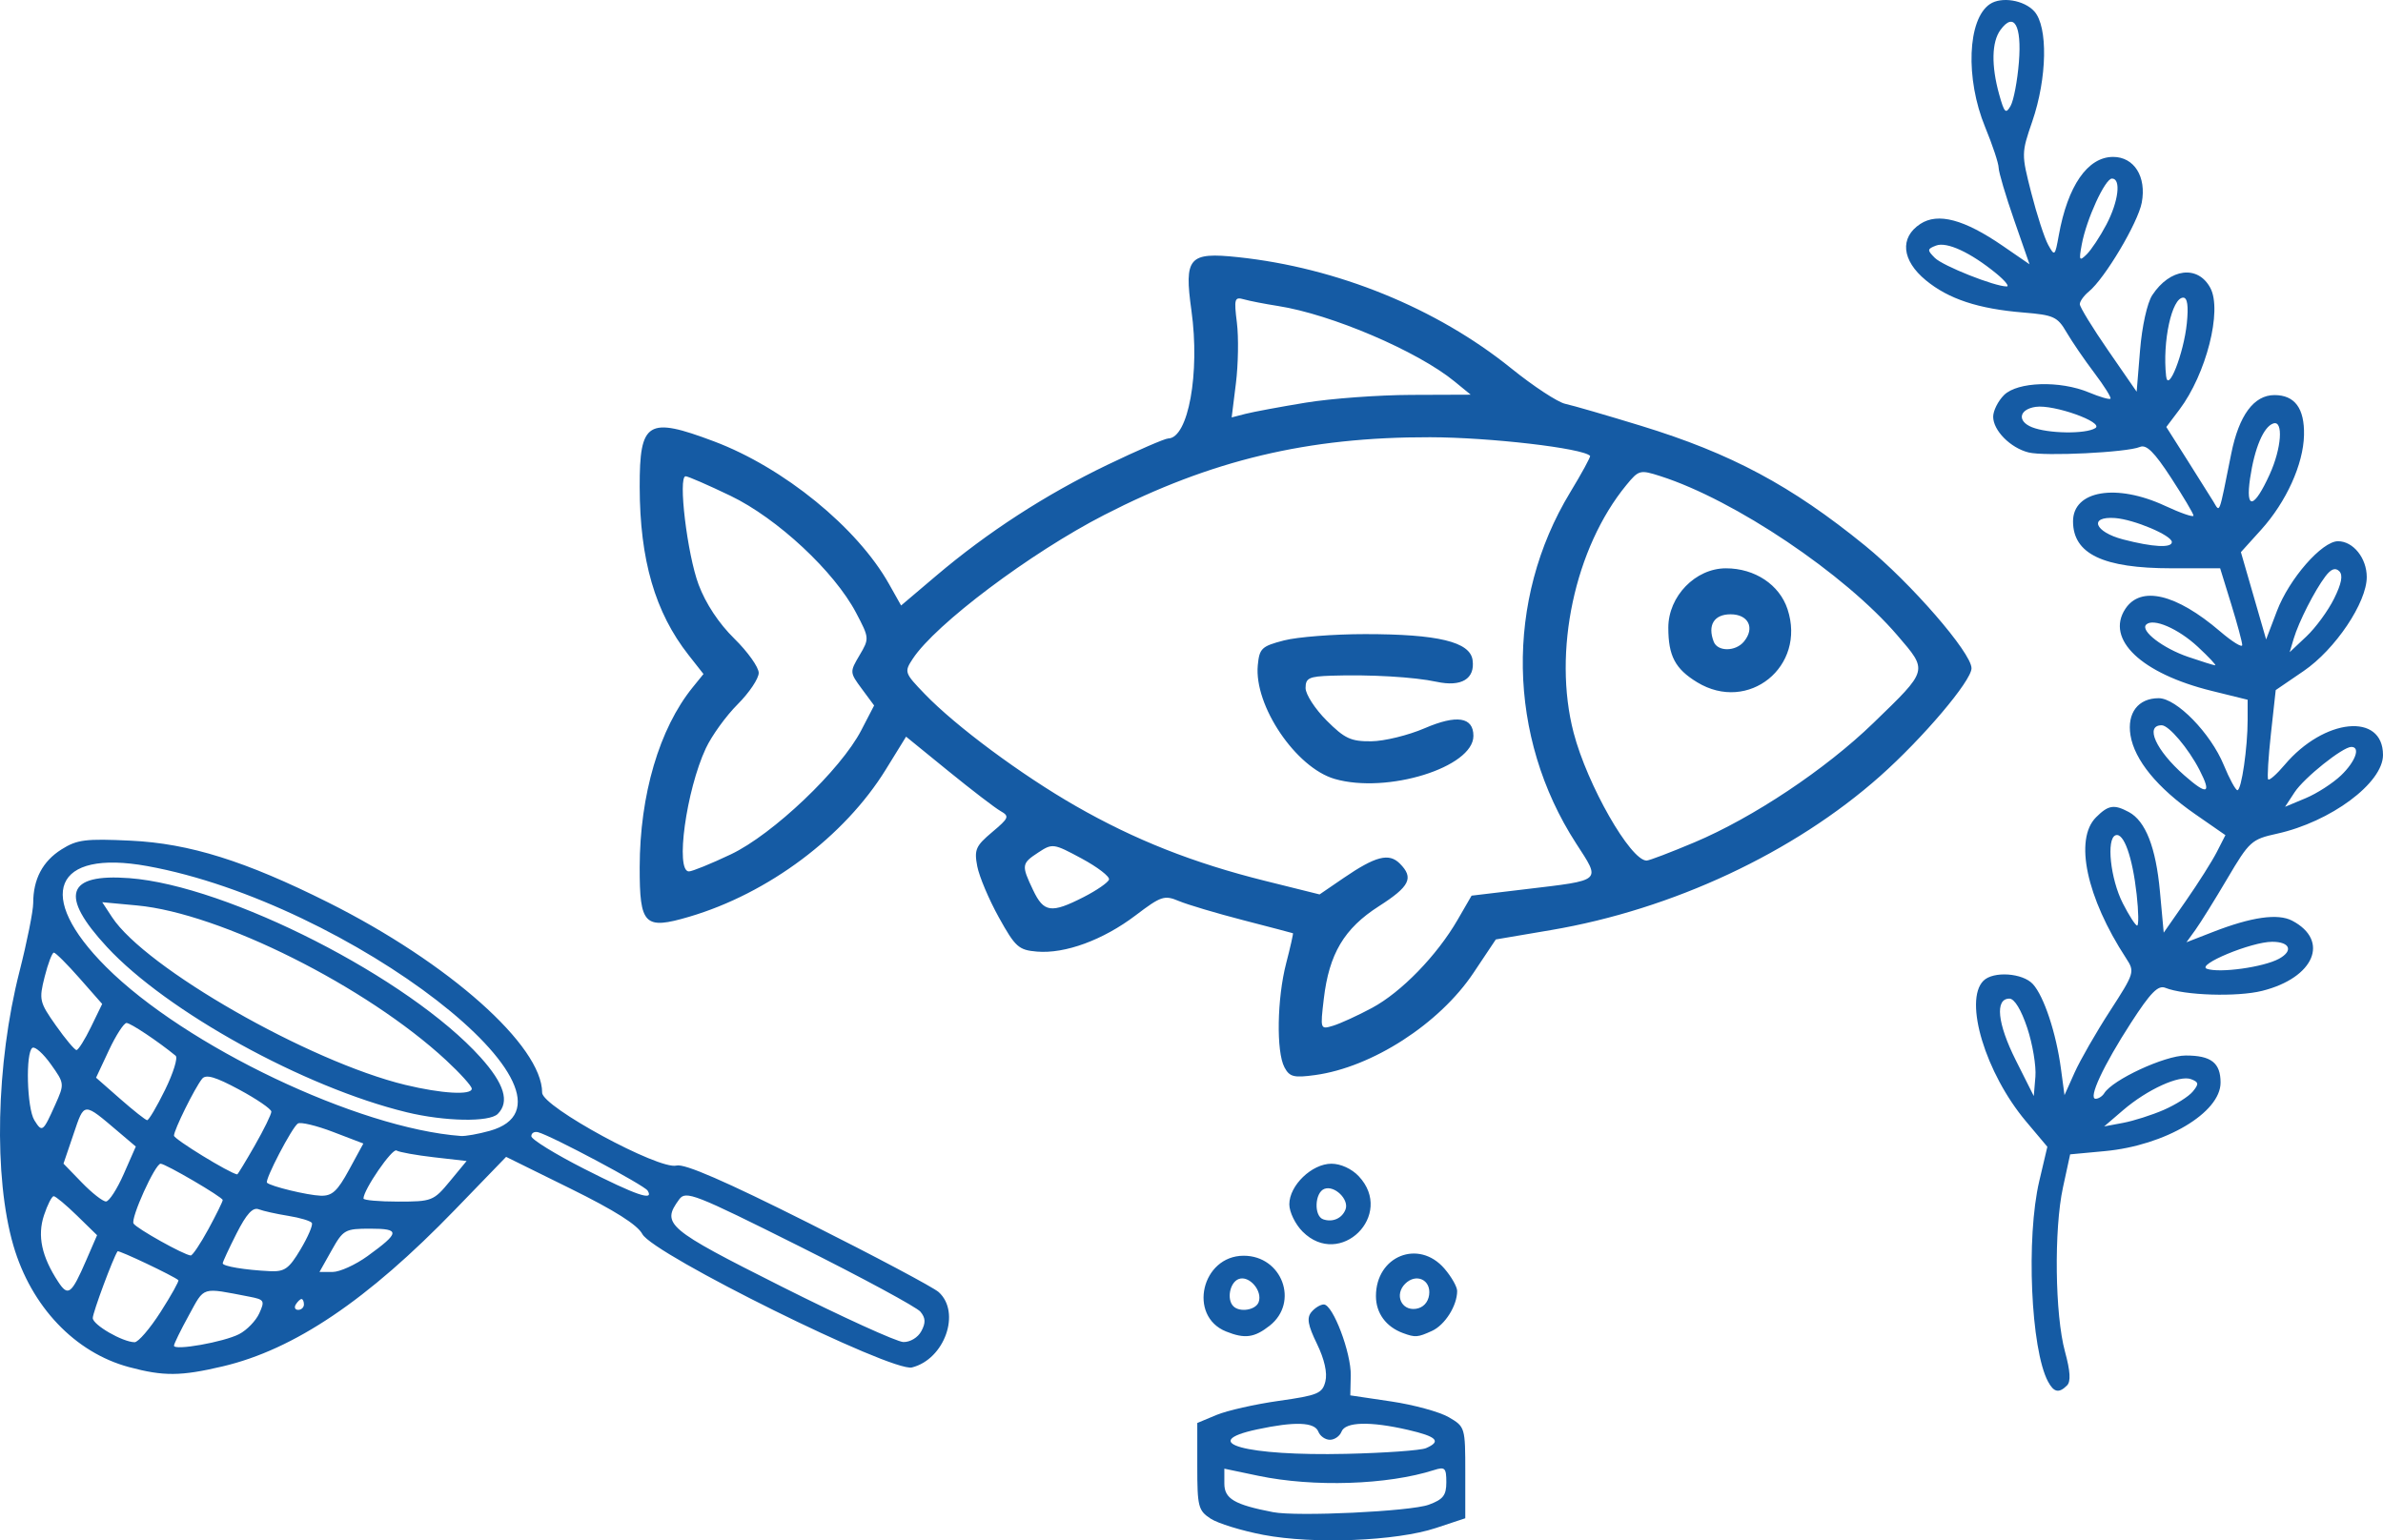 <?xml version="1.0" encoding="UTF-8" standalone="no"?>
<!-- Created with Inkscape (http://www.inkscape.org/) -->

<svg
   version="1.1"
   id="svg1"
   width="440.134"
   height="284.568"
   viewBox="0 0 440.134 284.568"
   xml:space="preserve"
   xmlns="http://www.w3.org/2000/svg"
   xmlns:svg="http://www.w3.org/2000/svg"><defs
     id="defs1" /><g
     id="g1"
     transform="translate(-263.866,-305.013)"><path
       style="fill:#155ba4"
       d="m 497.21,588.567 c -4.01,-0.764 -8.397,-2.115 -9.75,-3.001 C 485.185,584.075 485,583.35 485,575.926 v -8.028 l 3.54,-1.479 c 1.947,-0.813 7.131,-1.987 11.521,-2.608 7.222,-1.021 8.04,-1.363 8.599,-3.593 0.394,-1.569 -0.172,-4.093 -1.558,-6.944 -1.687,-3.473 -1.916,-4.794 -1.017,-5.877 0.638,-0.768 1.667,-1.395 2.287,-1.393 1.682,0.006 5.071,8.962 4.974,13.144 l -0.085,3.648 7.567,1.125 c 4.162,0.619 8.94,1.928 10.619,2.908 3.022,1.765 3.052,1.868 3.052,10.227 V 585.5 l -5.439,1.803 c -7.298,2.42 -22.601,3.027 -31.852,1.264 z M 527.75,583 c 2.669,-0.982 3.25,-1.727 3.25,-4.165 0,-2.627 -0.26,-2.886 -2.25,-2.248 -8.596,2.758 -22.274,3.204 -32.5,1.062 L 490,576.339 v 2.753 c 0,2.807 1.862,3.9 9,5.28 4.445,0.86 25.402,-0.141 28.75,-1.372 z m -0.5,-10.455 c 2.892,-1.254 2.019,-2.14 -3.326,-3.373 -7.015,-1.619 -11.585,-1.497 -12.285,0.328 -0.317,0.825 -1.279,1.5 -2.138,1.5 -0.86,0 -1.822,-0.675 -2.138,-1.5 -0.683,-1.779 -4.335,-1.914 -11.312,-0.417 -11.245,2.412 -2.044,4.939 16.451,4.517 7.15,-0.163 13.787,-0.638 14.75,-1.055 z M 642.131,560.245 c -3.182,-5.945 -4.08,-26.595 -1.613,-37.061 l 1.489,-6.316 -3.94,-4.684 C 630.596,503.303 626.529,489.871 630.2,486.2 c 1.824,-1.824 7.266,-1.447 9.149,0.633 2.038,2.251 4.281,9.023 5.163,15.583 l 0.661,4.916 1.864,-4.163 c 1.025,-2.29 3.961,-7.405 6.524,-11.366 4.554,-7.04 4.622,-7.261 2.995,-9.752 C 649.232,470.837 646.935,460.065 651,456 c 2.267,-2.267 3.318,-2.435 6.055,-0.97 3.091,1.654 4.998,6.525 5.746,14.677 l 0.698,7.606 4.115,-5.907 c 2.263,-3.249 4.827,-7.302 5.698,-9.007 l 1.583,-3.1 -5.618,-3.9 c -6.961,-4.833 -11.173,-9.977 -11.916,-14.553 -0.667,-4.112 1.414,-6.847 5.209,-6.847 3.292,0 9.604,6.48 12.01,12.327 1.055,2.566 2.195,4.667 2.533,4.669 0.744,0.005 1.886,-7.861 1.886,-12.992 v -3.717 l -6.663,-1.644 c -12.969,-3.201 -19.616,-9.515 -15.933,-15.137 2.849,-4.349 9.383,-2.803 17.491,4.136 2.258,1.933 4.105,3.076 4.105,2.541 0,-0.535 -0.918,-3.945 -2.04,-7.578 L 673.92,410 h -8.992 c -12.616,0 -18.178,-2.654 -18.178,-8.675 0,-5.7 8.008,-7.047 17,-2.861 2.888,1.344 5.25,2.159 5.25,1.81 0,-0.349 -1.867,-3.5 -4.15,-7.004 -3.104,-4.764 -4.553,-6.197 -5.75,-5.687 -2.374,1.012 -17.589,1.762 -20.57,1.014 C 635.186,387.758 632,384.539 632,382 c 0,-1.1 0.9,-2.9 2,-4 2.476,-2.476 10.341,-2.72 15.686,-0.487 1.992,0.832 3.782,1.353 3.978,1.157 0.196,-0.196 -1.143,-2.339 -2.977,-4.763 -1.833,-2.424 -4.151,-5.813 -5.151,-7.531 -1.654,-2.842 -2.37,-3.17 -7.927,-3.624 -8.366,-0.685 -13.841,-2.494 -18.052,-5.965 -4.454,-3.672 -4.863,-7.883 -1.011,-10.407 3.255,-2.133 8.103,-0.842 15.216,4.051 l 4.952,3.406 -2.843,-8.168 c -1.564,-4.492 -2.851,-8.843 -2.861,-9.668 -0.01,-0.825 -1.13,-4.2 -2.49,-7.5 -3.694,-8.967 -3.268,-19.965 0.881,-22.735 2.135,-1.426 6.313,-0.74 8.195,1.345 2.553,2.828 2.379,12.324 -0.373,20.332 -2.019,5.877 -2.021,6.023 -0.178,13.23 1.025,4.008 2.424,8.309 3.108,9.557 1.196,2.182 1.273,2.114 1.963,-1.73 1.647,-9.172 5.335,-14.5 10.036,-14.5 3.893,0 6.19,3.664 5.294,8.441 -0.698,3.719 -6.814,14.004 -9.772,16.431 -0.92,0.755 -1.673,1.806 -1.673,2.337 0,0.53 2.362,4.385 5.25,8.567 l 5.25,7.603 0.629,-7.68 c 0.361,-4.41 1.319,-8.733 2.25,-10.154 3.266,-4.984 8.435,-5.628 10.732,-1.336 2.228,4.162 -0.763,15.919 -5.721,22.49 l -2.413,3.198 3.762,5.93 c 2.069,3.261 4.276,6.772 4.904,7.802 1.281,2.098 0.971,2.92 3.33,-8.817 1.422,-7.074 4.18,-10.811 7.978,-10.811 3.761,0 5.569,2.453 5.459,7.404 -0.12,5.371 -3.276,12.336 -7.919,17.476 l -3.736,4.135 2.33,8.064 2.33,8.064 1.989,-5.235 C 686.677,411.924 692.732,405 695.69,405 c 2.809,0 5.31,3.119 5.31,6.623 0,4.709 -5.813,13.364 -11.657,17.355 l -5.157,3.522 -0.879,8 c -0.484,4.4 -0.716,8.222 -0.516,8.494 0.2,0.271 1.566,-0.931 3.036,-2.672 C 693.114,437.69 704,436.596 704,444.495 c 0,5.175 -9.68,12.358 -19.593,14.539 -4.687,1.031 -5.097,1.402 -9.15,8.273 -2.334,3.956 -4.99,8.226 -5.902,9.489 l -1.659,2.295 4.902,-1.908 c 7.131,-2.776 11.997,-3.466 14.638,-2.075 6.986,3.679 4.044,10.553 -5.545,12.955 -4.634,1.161 -14.36,0.856 -17.902,-0.561 -1.332,-0.533 -2.727,0.887 -6.306,6.419 -5.142,7.949 -7.997,14.081 -6.556,14.081 0.525,0 1.238,-0.459 1.585,-1.021 1.547,-2.503 11.164,-6.961 15.037,-6.97 4.7,-0.011 6.45,1.347 6.45,5.004 0,5.561 -10.221,11.616 -21.366,12.657 l -6.418,0.599 -1.326,6.115 c -1.677,7.737 -1.483,23.528 0.372,30.323 0.987,3.613 1.103,5.527 0.38,6.25 -1.488,1.488 -2.437,1.296 -3.511,-0.712 z M 663.5,510.061 c 2.2,-0.955 4.613,-2.479 5.363,-3.387 1.166,-1.413 1.123,-1.743 -0.304,-2.29 -2.142,-0.822 -8.087,1.887 -12.559,5.723 l -3.5,3.002 3.5,-0.656 c 1.925,-0.361 5.3,-1.437 7.5,-2.392 z M 638.3,494.928 C 637.186,491.57 635.928,489.5 635,489.5 c -2.701,0 -2.229,4.595 1.166,11.359 L 639.5,507.5 l 0.3,-3.572 c 0.165,-1.965 -0.51,-6.015 -1.5,-9 z m 46.478,-12.785 C 687.487,480.664 686.826,479 683.53,479 c -3.828,0 -14.117,4.268 -12.043,4.995 2.35,0.824 10.456,-0.306 13.291,-1.853 z M 658.502,470.25 c -0.777,-6.956 -2.381,-11.465 -3.889,-10.93 -1.754,0.623 -0.962,8.076 1.337,12.582 1.15,2.254 2.339,4.098 2.642,4.098 0.303,0 0.263,-2.587 -0.09,-5.75 z M 696.25,448.26 C 698.912,445.71 699.891,443 698.15,443 c -1.597,0 -8.724,5.701 -10.483,8.385 l -1.755,2.678 3.794,-1.585 c 2.087,-0.872 5.031,-2.77 6.544,-4.219 z M 670.107,447.25 c -2.055,-3.987 -5.662,-8.25 -6.98,-8.25 -3.166,0 -1.078,4.63 4.172,9.25 4.263,3.751 5.103,3.452 2.808,-1 z m -0.309,-22.746 c -3.639,-3.383 -8.266,-5.37 -9.54,-4.097 -1.127,1.127 3.071,4.357 7.741,5.956 2.475,0.847 4.725,1.55 5,1.561 0.275,0.011 -1.166,-1.528 -3.201,-3.421 z m 25.161,-8.887 c 1.396,-2.822 1.686,-4.366 0.955,-5.085 -0.725,-0.713 -1.517,-0.413 -2.561,0.968 -1.996,2.642 -4.913,8.381 -5.845,11.5 l -0.747,2.5 3.096,-2.915 c 1.703,-1.603 3.998,-4.739 5.101,-6.968 z M 665,405.152 c 0,-1.229 -6.989,-4.181 -10.5,-4.435 -4.906,-0.355 -3.793,2.577 1.5,3.952 5.494,1.428 9,1.616 9,0.482 z m 18.082,-12.525 c 2.181,-4.804 2.551,-10 0.668,-9.386 -1.805,0.588 -3.476,4.532 -4.301,10.152 -0.872,5.937 0.744,5.596 3.634,-0.766 z m -32.216,-8.523 c 1.69,-1.071 -7.691,-4.415 -11.015,-3.926 -3.075,0.452 -3.474,2.643 -0.685,3.76 2.98,1.194 9.921,1.293 11.7,0.166 z M 667.767,364.75 c 0.328,-3.2 0.111,-4.75 -0.665,-4.75 -2.098,0 -3.867,8.117 -3.161,14.5 0.356,3.214 3.254,-4.172 3.826,-9.75 z m -35.23,-9.243 c -4.721,-3.859 -9.106,-5.887 -11.085,-5.128 -1.651,0.633 -1.67,0.832 -0.222,2.28 1.481,1.481 11.042,5.279 13.269,5.272 0.55,-0.002 -0.333,-1.093 -1.962,-2.424 z m 20.366,-8.992 C 655.15,342.244 655.669,338 653.944,338 c -1.271,0 -4.714,7.505 -5.578,12.16 -0.555,2.989 -0.459,3.182 0.91,1.84 0.842,-0.825 2.474,-3.293 3.627,-5.485 z m -16.151,-30.015 c 0.548,-6.823 -0.909,-9.374 -3.404,-5.962 -1.63,2.229 -1.718,6.589 -0.242,11.907 0.95,3.42 1.232,3.701 2.121,2.113 0.564,-1.008 1.25,-4.634 1.525,-8.058 z M 287.672,557.567 c -9.967,-2.679 -18.044,-11.178 -21.33,-22.443 -3.68,-12.616 -3.217,-33.604 1.115,-50.601 1.399,-5.487 2.543,-11.196 2.543,-12.685 0,-4.408 1.739,-7.704 5.225,-9.904 2.879,-1.817 4.425,-2.012 12.775,-1.616 10.843,0.515 21.195,3.755 36.5,11.423 22.296,11.171 39.5,26.474 39.5,35.136 0,2.605 21.57,14.31 24.81,13.462 1.491,-0.39 8.965,2.86 24.414,10.616 12.246,6.148 23.056,11.893 24.021,12.766 4.153,3.758 1.084,12.404 -4.938,13.916 -3.699,0.928 -47.841,-20.91 -49.8,-24.638 -0.894,-1.702 -5.122,-4.378 -13.239,-8.382 l -11.925,-5.882 -9.421,9.742 c -16.171,16.722 -29.688,25.842 -42.925,28.962 -7.753,1.827 -10.915,1.851 -17.324,0.128 z m 20.37,-6.089 c 1.413,-0.731 3.083,-2.456 3.711,-3.835 1.061,-2.328 0.932,-2.548 -1.805,-3.075 -8.997,-1.734 -8.233,-1.967 -11.198,3.428 -1.512,2.753 -2.75,5.281 -2.75,5.618 0,0.966 9.198,-0.665 12.042,-2.136 z m -14.515,-4.087 c 1.973,-3.085 3.45,-5.731 3.281,-5.88 -0.887,-0.78 -11.039,-5.598 -11.227,-5.328 C 284.775,537.344 281,547.5 281,548.508 c 0,1.257 5.476,4.427 7.719,4.469 0.671,0.013 2.834,-2.501 4.807,-5.586 z m 140.507,3.545 c 0.831,-1.553 0.789,-2.444 -0.168,-3.597 -0.7,-0.843 -10.717,-6.259 -22.26,-12.036 -19.533,-9.775 -21.078,-10.379 -22.297,-8.712 -3.339,4.567 -2.35,5.409 18.94,16.113 11.137,5.6 21.247,10.207 22.465,10.239 1.256,0.032 2.693,-0.837 3.319,-2.007 z M 320,546 c 0,-0.55 -0.198,-1 -0.441,-1 -0.243,0 -0.719,0.45 -1.059,1 -0.34,0.55 -0.141,1 0.441,1 0.582,0 1.059,-0.45 1.059,-1 z m -40.219,-8.147 2.015,-4.647 -3.69,-3.603 C 276.076,527.622 274.132,526 273.785,526 c -0.347,0 -1.155,1.588 -1.795,3.53 -1.251,3.79 -0.433,7.619 2.623,12.282 1.831,2.794 2.442,2.326 5.168,-3.959 z m 39.604,-2.043 c 1.374,-2.304 2.31,-4.495 2.079,-4.869 -0.231,-0.373 -2.19,-0.962 -4.354,-1.308 -2.164,-0.346 -4.622,-0.893 -5.463,-1.216 -1.092,-0.419 -2.258,0.854 -4.087,4.465 -1.408,2.778 -2.559,5.261 -2.559,5.518 0,0.546 4.142,1.236 8.693,1.45 2.751,0.129 3.539,-0.43 5.692,-4.04 z m 12.365,1.256 C 337.759,532.713 337.828,532 332.243,532 c -4.646,0 -4.98,0.188 -7.123,4 l -2.248,4 h 2.414 c 1.328,0 4.237,-1.32 6.464,-2.934 z m -29.409,-4.951 C 303.803,529.428 305,526.996 305,526.71 305,526.18 294.438,520 293.532,520 c -1.011,0 -5.583,10.109 -4.999,11.053 0.572,0.925 9.296,5.801 10.558,5.9 0.325,0.026 1.788,-2.152 3.25,-4.839 z m -15.616,-10.224 2.225,-5.062 -3.141,-2.664 c -6.616,-5.612 -6.327,-5.625 -8.366,0.373 l -1.851,5.446 3.4,3.508 c 1.87,1.93 3.875,3.498 4.454,3.485 0.58,-0.013 2.055,-2.301 3.279,-5.086 z m 60.226,1.359 3.096,-3.75 -6.021,-0.689 c -3.311,-0.379 -6.429,-0.942 -6.929,-1.25 -0.78,-0.482 -6.098,7.252 -6.098,8.867 0,0.315 2.892,0.572 6.427,0.572 6.21,0 6.532,-0.127 9.524,-3.75 z m -18.621,-2.115 2.648,-4.865 -5.582,-2.136 c -3.07,-1.175 -5.999,-1.879 -6.508,-1.564 -1.065,0.658 -6.183,10.472 -5.705,10.94 0.688,0.674 7.463,2.315 9.908,2.4 2.108,0.073 3.085,-0.817 5.239,-4.775 z m 55.152,3.837 c -0.619,-1.002 -17.738,-10.13 -20.232,-10.788 -0.688,-0.181 -1.25,0.149 -1.25,0.734 0,0.585 4.388,3.295 9.75,6.022 9.617,4.891 12.977,6.046 11.732,4.032 z m -72.556,-8.343 c 1.69,-2.954 3.066,-5.767 3.057,-6.25 -0.009,-0.483 -2.678,-2.312 -5.931,-4.064 -4.403,-2.372 -6.157,-2.883 -6.862,-2 -1.366,1.708 -5.19,9.445 -5.19,10.499 0,0.651 10.269,6.947 11.677,7.16 0.097,0.015 1.56,-2.391 3.25,-5.345 z m 43.372,-2.694 c 21.003,-5.832 -25.939,-42.159 -63.213,-48.918 -17.309,-3.139 -20.821,5.43 -7.632,18.622 14.637,14.641 46.498,29.826 65.546,31.24 0.825,0.061 3.21,-0.363 5.299,-0.944 z m -15.352,-3.449 c -18.898,-4.59 -44.275,-18.591 -55.32,-30.52 -8.831,-9.538 -7.51,-13.602 4.136,-12.722 18.193,1.375 51.698,18.481 64.866,33.116 4.39,4.879 5.402,8.211 3.171,10.442 -1.553,1.553 -9.795,1.399 -16.853,-0.315 z M 351,506.137 c 0,-0.475 -2.138,-2.844 -4.75,-5.265 -14.704,-13.626 -41.694,-27.148 -57.053,-28.582 l -6.448,-0.602 1.807,2.758 c 6.16,9.401 36.347,26.671 54.164,30.988 6.704,1.624 12.28,1.944 12.28,0.704 z m -76.94,2.979 c 1.737,-3.879 1.731,-3.934 -0.795,-7.484 -1.4,-1.967 -2.932,-3.337 -3.405,-3.045 -1.302,0.805 -1.029,11.17 0.352,13.382 1.439,2.304 1.588,2.193 3.847,-2.853 z m 20.291,-2.757 c 1.522,-3.103 2.403,-5.94 1.958,-6.305 C 293.084,497.406 287.979,494 287.238,494 c -0.493,0 -1.961,2.274 -3.263,5.054 l -2.367,5.054 4.446,3.904 c 2.445,2.147 4.69,3.923 4.988,3.946 0.298,0.024 1.787,-2.496 3.309,-5.599 z m -13.68,-11.616 2.068,-4.257 -4.173,-4.743 C 276.27,483.134 274.132,481 273.815,481 c -0.317,0 -1.083,2.009 -1.701,4.463 -1.07,4.25 -0.971,4.68 2.074,9 1.759,2.495 3.471,4.537 3.806,4.537 0.335,0 1.539,-1.916 2.677,-4.257 z m 209.645,56.25 C 483.216,548.133 485.808,537 493.573,537 c 7.096,0 10.287,8.606 4.793,12.927 -2.826,2.223 -4.596,2.457 -8.05,1.066 z m 6.009,-5.396 c 0.799,-2.082 -1.736,-5.037 -3.68,-4.291 -1.638,0.628 -2.247,3.758 -0.978,5.027 1.175,1.175 4.102,0.713 4.658,-0.736 z M 523,551.291 c -3.144,-1.156 -5,-3.693 -5,-6.835 0,-7.424 7.908,-10.589 12.658,-5.067 1.288,1.497 2.342,3.351 2.342,4.12 0,2.717 -2.251,6.285 -4.657,7.381 -2.637,1.202 -3.075,1.235 -5.343,0.401 z m 4.82,-7.045 c 0.398,-2.799 -2.397,-4.097 -4.434,-2.06 -2.001,2.001 -0.706,5.002 1.992,4.617 1.321,-0.189 2.244,-1.154 2.443,-2.557 z M 504.455,532.545 C 503.105,531.195 502,528.925 502,527.5 c 0,-3.486 4.164,-7.5 7.78,-7.5 1.708,0 3.752,0.937 5.045,2.314 6.71,7.142 -3.444,17.159 -10.371,10.231 z m 7.926,-4.094 c 0.707,-1.843 -2.043,-4.518 -3.909,-3.802 -1.791,0.687 -1.961,5.013 -0.221,5.62 1.74,0.607 3.496,-0.166 4.13,-1.818 z m -11.28,-26.264 c -1.535,-2.869 -1.373,-12.702 0.317,-19.219 0.78,-3.007 1.342,-5.503 1.25,-5.547 -0.092,-0.044 -4.218,-1.128 -9.168,-2.408 -4.95,-1.28 -10.304,-2.874 -11.899,-3.543 -2.683,-1.125 -3.279,-0.927 -8,2.654 -5.995,4.547 -13.018,7.127 -18.208,6.689 -3.388,-0.286 -3.996,-0.832 -7.04,-6.313 -1.832,-3.3 -3.628,-7.55 -3.991,-9.445 -0.586,-3.065 -0.284,-3.76 2.739,-6.303 3.135,-2.637 3.255,-2.94 1.548,-3.91 -1.017,-0.579 -5.355,-3.906 -9.641,-7.394 l -7.791,-6.342 -3.755,6.084 c -7.632,12.365 -21.688,22.887 -36.321,27.191 -8.258,2.429 -9.146,1.537 -9.128,-9.166 0.023,-13.368 3.629,-25.613 9.779,-33.208 l 2.004,-2.474 -2.762,-3.516 c -6.181,-7.87 -8.998,-17.568 -9.021,-31.066 -0.021,-12.092 1.472,-13.007 13.712,-8.402 12.886,4.847 26.475,15.922 32.34,26.358 l 2.23,3.967 6.454,-5.475 c 9.526,-8.082 20.232,-15.021 31.631,-20.503 5.565,-2.676 10.625,-4.872 11.245,-4.88 3.709,-0.047 5.898,-12.089 4.294,-23.62 -1.369,-9.839 -0.502,-10.837 8.578,-9.877 18.328,1.938 36.691,9.407 50.465,20.527 4.106,3.315 8.606,6.272 10,6.572 1.394,0.3 7.701,2.13 14.014,4.066 16.63,5.101 27.736,11.042 41.346,22.116 8.42,6.851 19.674,19.816 19.674,22.666 0,2.319 -8.957,12.894 -16.887,19.937 -15.929,14.147 -38.327,24.624 -60.793,28.437 l -10.181,1.728 -4.12,6.17 c -6.288,9.416 -18.716,17.44 -29.249,18.884 -3.947,0.541 -4.718,0.346 -5.669,-1.43 z m 16.174,-10.973 c 5.408,-2.899 11.99,-9.676 15.806,-16.273 l 2.58,-4.462 9.961,-1.191 c 14.346,-1.716 13.942,-1.349 9.338,-8.472 -12.715,-19.672 -13.141,-44.963 -1.092,-64.832 2.163,-3.567 3.818,-6.606 3.679,-6.755 -1.332,-1.419 -18.464,-3.414 -29.547,-3.44 -22.568,-0.053 -40.432,4.208 -60.192,14.358 -13.607,6.989 -31.185,20.201 -35.364,26.579 -1.591,2.428 -1.532,2.6 2.211,6.487 5.746,5.966 17.809,14.92 27.891,20.701 10.92,6.261 21.719,10.531 34.998,13.836 l 10.043,2.5 4.457,-3.047 c 5.883,-4.023 8.357,-4.66 10.351,-2.665 2.649,2.649 1.878,4.227 -3.855,7.894 -6.409,4.1 -9.195,8.786 -10.173,17.11 -0.665,5.659 -0.656,5.685 1.733,4.961 1.321,-0.401 4.55,-1.88 7.175,-3.287 z m -6.904,-42.302 c -7.158,-2.075 -14.907,-13.541 -14.195,-21.004 0.297,-3.117 0.711,-3.509 4.825,-4.578 2.475,-0.643 9.225,-1.17 15,-1.17 13.454,0 19.371,1.426 19.845,4.783 0.491,3.477 -2.043,5.016 -6.63,4.027 -4.156,-0.896 -12.303,-1.369 -19.465,-1.129 -4.121,0.138 -4.75,0.439 -4.75,2.276 0,1.165 1.747,3.865 3.882,6 3.348,3.348 4.484,3.877 8.25,3.842 2.402,-0.022 6.837,-1.106 9.856,-2.408 5.941,-2.563 9.012,-2.082 9.012,1.41 0,5.81 -15.948,10.756 -25.63,7.95 z M 463.988,470.75 c 2.427,-1.238 4.545,-2.7 4.708,-3.25 0.163,-0.55 -2.105,-2.295 -5.04,-3.878 -5.199,-2.804 -5.404,-2.833 -7.996,-1.135 -3.133,2.053 -3.176,2.363 -0.975,6.979 1.972,4.135 3.341,4.324 9.303,1.284 z m -65.131,-7.905 c 7.763,-3.687 20.297,-15.616 24.084,-22.923 l 2.373,-4.578 -2.272,-3.073 c -2.244,-3.036 -2.25,-3.111 -0.424,-6.201 1.83,-3.098 1.824,-3.174 -0.635,-7.849 -4.016,-7.638 -14.558,-17.46 -23.199,-21.616 C 394.662,394.622 390.935,393 390.501,393 c -1.439,0 0.288,14.407 2.401,20.032 1.316,3.501 3.734,7.157 6.588,9.958 2.48,2.434 4.51,5.285 4.51,6.335 0,1.05 -1.753,3.663 -3.897,5.806 -2.143,2.143 -4.787,5.803 -5.875,8.132 C 390.608,451.018 388.551,466 391.107,466 c 0.609,0 4.096,-1.42 7.75,-3.155 z m 177.935,-2.199 c 10.853,-4.577 24.232,-13.498 33.051,-22.037 10.243,-9.918 10.151,-9.585 4.451,-16.231 -9.749,-11.366 -30.022,-24.993 -43.728,-29.393 -3.796,-1.219 -4.017,-1.162 -6.308,1.625 -9.548,11.618 -13.641,30.822 -9.751,45.757 2.507,9.624 10.5,23.631 13.486,23.631 0.466,0 4.426,-1.509 8.798,-3.353 z m 0.522,-29.597 C 573.264,428.58 572,426.182 572,420.966 c 0,-5.801 5.019,-10.967 10.65,-10.962 5.334,0.005 9.872,3.018 11.367,7.547 3.498,10.599 -7.234,19.273 -16.703,13.499 z m 8.646,-7.502 C 588.042,421.039 586.805,418.5 583.5,418.5 c -3.052,0 -4.288,2.005 -3.116,5.058 0.715,1.863 4.026,1.857 5.576,-0.01 z M 505,379.404 c 4.675,-0.768 13.45,-1.415 19.5,-1.437 l 11,-0.04 -3,-2.455 c -6.838,-5.595 -22.742,-12.395 -32.585,-13.93 -2.429,-0.379 -5.268,-0.932 -6.309,-1.229 -1.727,-0.493 -1.841,-0.113 -1.289,4.323 0.333,2.675 0.251,7.704 -0.18,11.177 l -0.785,6.314 2.574,-0.664 C 495.342,381.1 500.325,380.173 505,379.404 Z"
       id="path1" /></g></svg>
